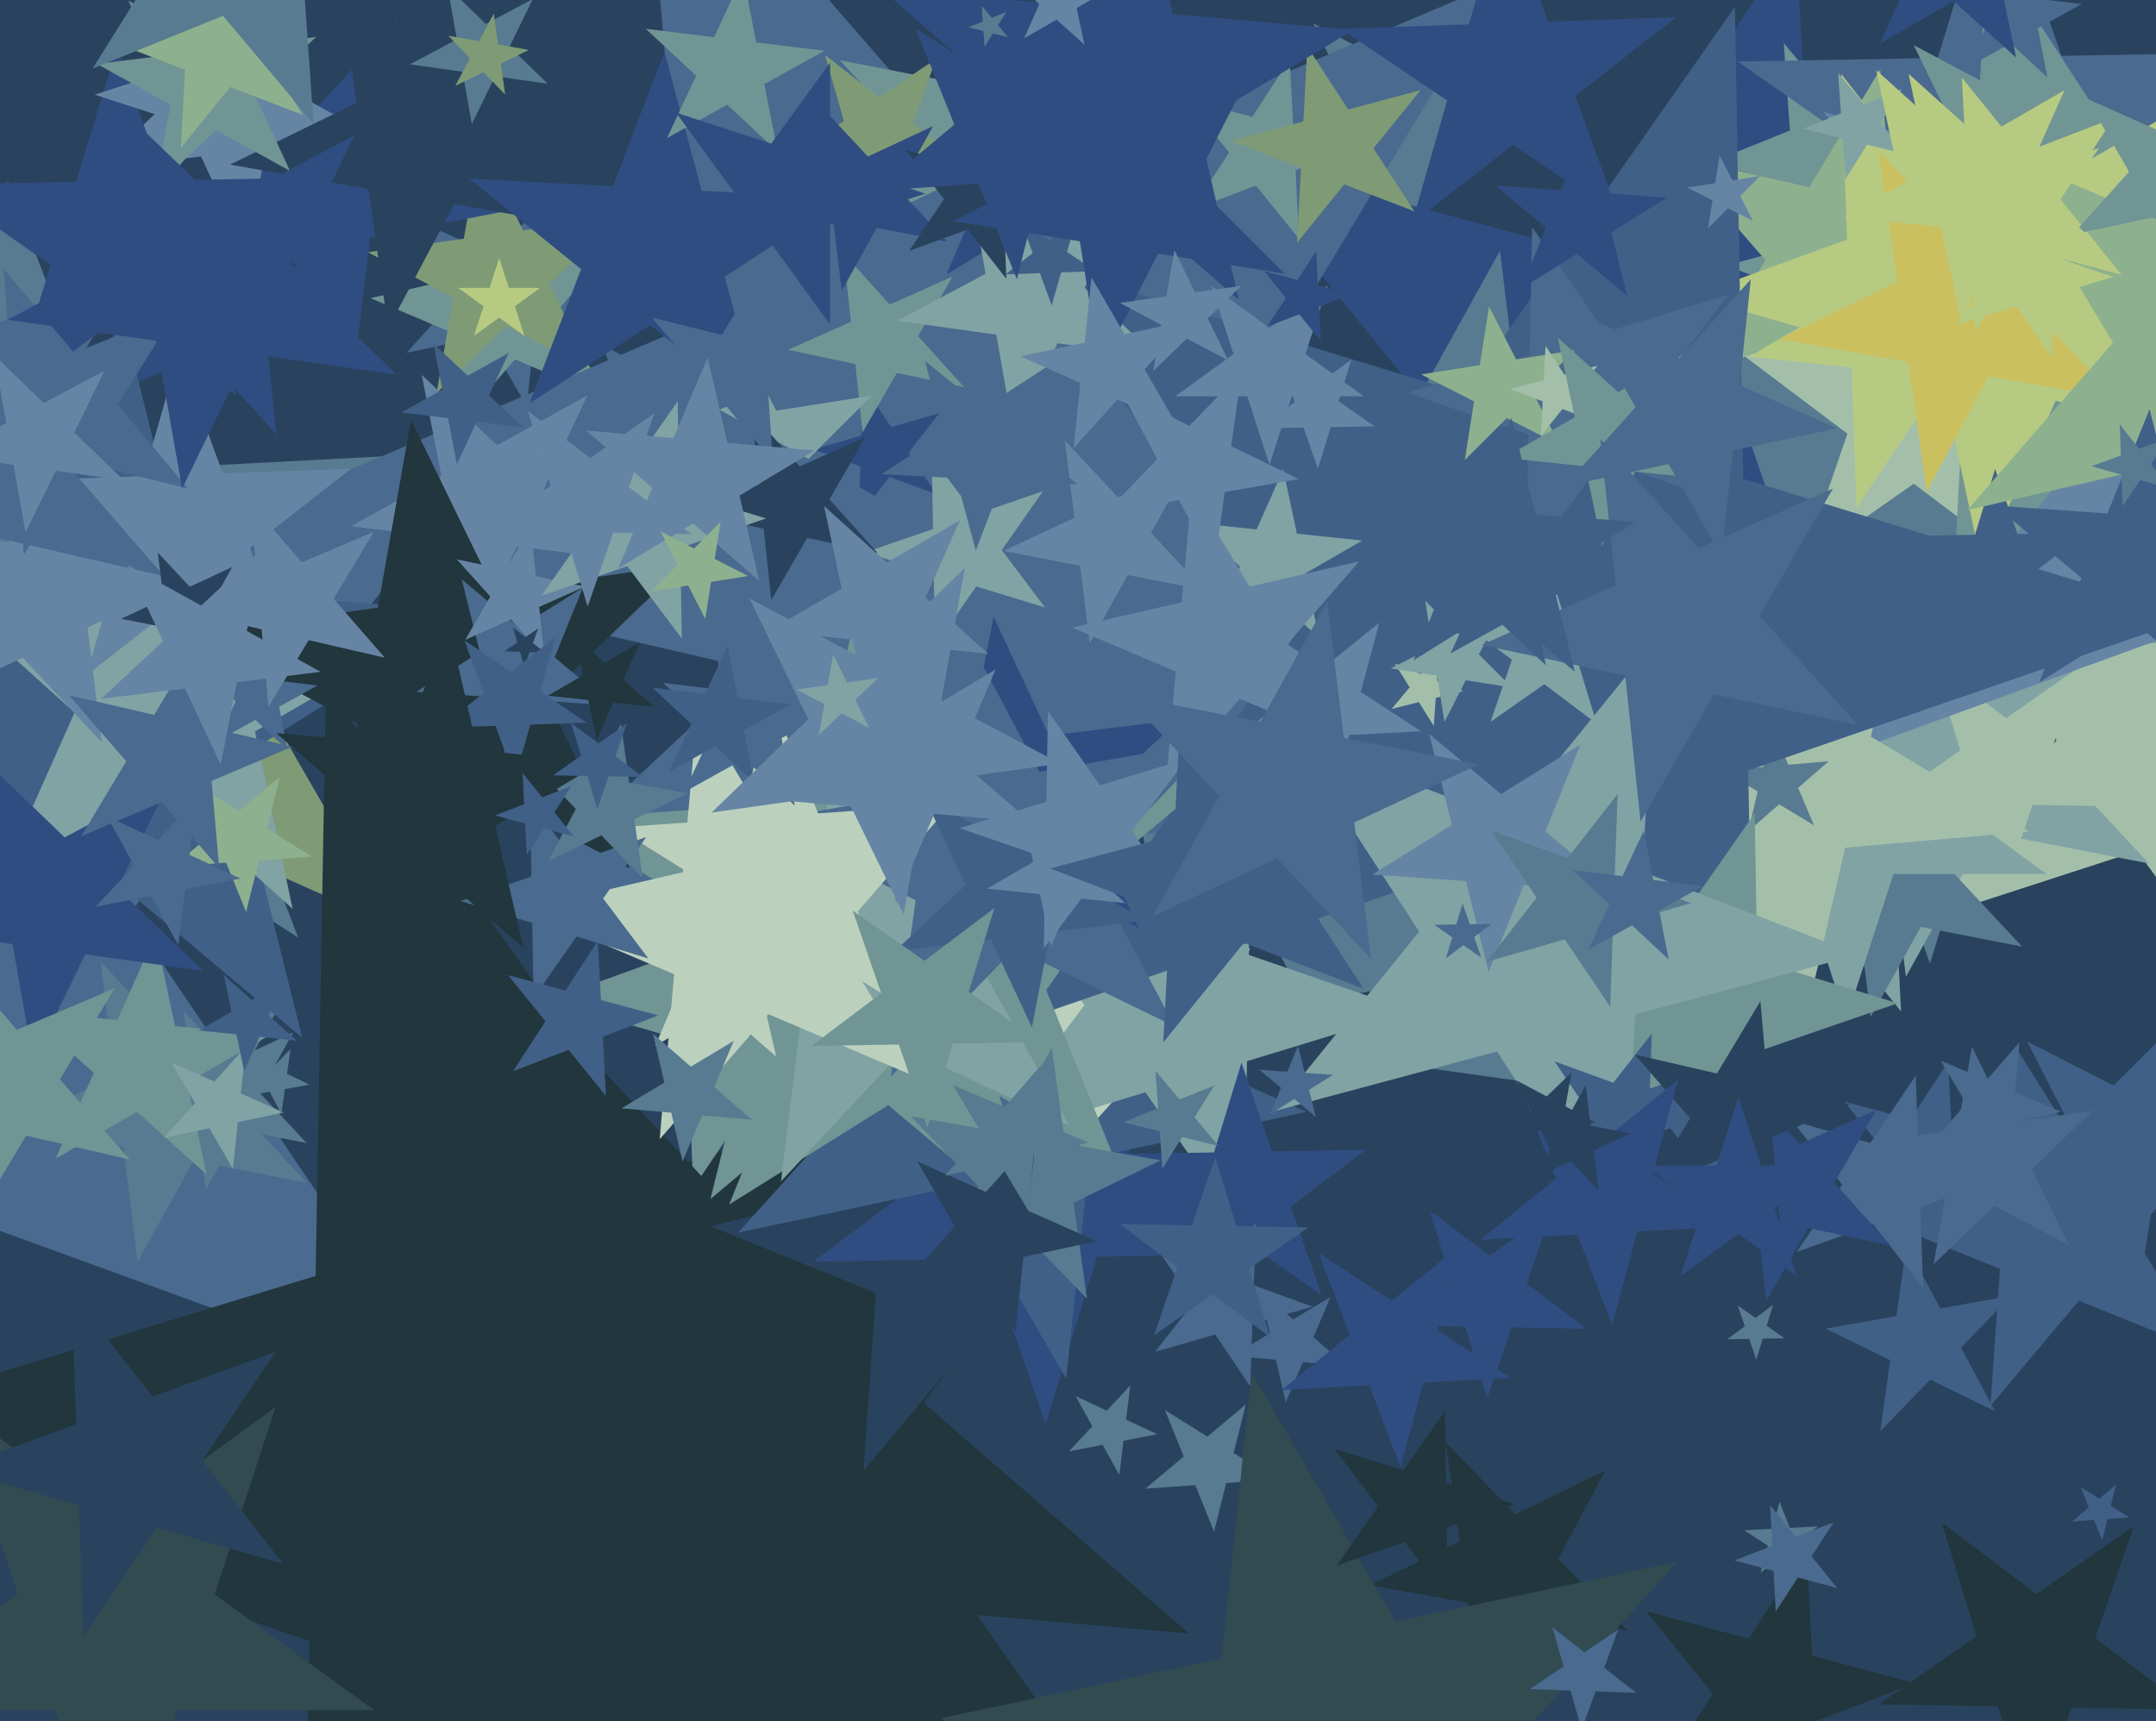 <svg xmlns="http://www.w3.org/2000/svg" width="501px" height="400px">
  <rect width="501" height="400" fill="rgb(41,67,94)"/>
  <polygon points="142.858,71.718 124.38,75.645 122.406,94.432 112.961,78.073 94.483,82.0 107.123,67.962 97.678,51.603 114.935,59.286 127.575,45.248 125.601,64.034" fill="rgb(74,106,143)"/>
  <polygon points="355.544,32.209 333.96,35.243 330.175,56.708 320.62,37.118 299.036,40.151 314.715,25.01 305.16,5.42 324.405,15.653 340.084,0.512 336.299,21.977" fill="rgb(88,123,145)"/>
  <polygon points="494.792,352.693 489.719,353.048 488.488,357.983 486.583,353.267 481.51,353.622 485.406,350.353 483.5,345.638 487.813,348.333 491.709,345.064 490.479,349.998" fill="rgb(65,96,136)"/>
  <polygon points="64.236,100.974 47.22,82.077 23.99,92.42 36.704,70.397 19.689,51.5 44.562,56.787 57.277,34.765 59.935,60.055 84.808,65.342 61.578,75.684" fill="rgb(48,77,130)"/>
  <polygon points="140.396,92.338 119.664,83.537 104.887,100.536 106.85,78.099 86.118,69.298 108.064,64.232 110.027,41.795 121.627,61.1 143.572,56.034 128.796,73.032" fill="rgb(113,149,148)"/>
  <polygon points="91.342,215.237 27.624,186.867 -19.047,238.7 -11.756,169.334 -75.474,140.965 -7.25,126.464 0.04,57.098 34.915,117.501 103.138,103 56.468,154.833" fill="rgb(126,155,118)"/>
  <polygon points="69.303,217.937 8.979,178.763 -46.919,224.028 -28.303,154.552 -88.627,115.377 -16.798,111.613 1.819,42.136 27.595,109.286 99.424,105.522 43.526,150.787" fill="rgb(88,123,145)"/>
  <polygon points="429.363,214.963 374.038,146.643 291.965,178.148 339.845,104.419 284.521,36.099 369.437,58.852 417.317,-14.877 421.918,72.914 506.834,95.667 424.762,127.172" fill="rgb(48,77,130)"/>
  <polygon points="448.745,50.838 429.006,45.916 418.226,63.168 416.807,42.875 397.068,37.953 415.93,30.332 414.511,10.039 427.587,25.623 446.449,18.002 435.669,35.254" fill="rgb(113,149,148)"/>
  <polygon points="105.57,324.513 -21.417,278.293 -104.616,384.783 -99.9,249.728 -226.887,203.509 -96.985,166.26 -92.269,31.205 -16.701,143.239 113.201,105.99 30.002,212.479" fill="rgb(74,106,143)"/>
  <polygon points="527.33,164.559 466.309,165.624 448.466,223.987 428.597,166.283 367.576,167.348 416.317,130.619 396.448,72.915 446.44,107.92 495.18,71.191 477.337,129.554" fill="rgb(88,123,145)"/>
  <polygon points="281.942,453.743 152.107,409.037 69.468,518.703 71.864,381.407 -57.971,336.701 73.345,296.554 75.742,159.258 154.503,271.742 285.82,231.594 203.181,341.26" fill="rgb(33,54,61)"/>
  <polygon points="137.534,86.3 117.648,75.726 101.446,91.371 105.357,69.191 85.471,58.617 107.775,55.482 111.686,33.302 121.559,53.545 143.863,50.41 127.661,66.056" fill="rgb(126,155,118)"/>
  <polygon points="71.242,265.666 55.551,262.616 47.802,276.596 45.854,260.731 30.164,257.681 44.65,250.926 42.702,235.061 53.603,246.751 68.09,239.996 60.341,253.976" fill="rgb(88,123,145)"/>
  <polygon points="508.93,397.372 481.325,396.89 472.337,422.994 464.265,396.592 436.66,396.11 459.276,380.274 451.204,353.872 473.253,370.488 495.869,354.652 486.88,380.756" fill="rgb(33,54,61)"/>
  <polygon points="212.965,257.282 180.14,247.87 161.045,276.179 159.853,242.053 127.029,232.64 159.117,220.961 157.925,186.834 178.948,213.743 211.037,202.064 191.941,230.373" fill="rgb(113,149,148)"/>
  <polygon points="71.361,274.938 44.973,269.809 31.94,293.32 28.664,266.639 2.276,261.509 26.639,250.148 23.363,223.467 41.697,243.127 66.06,231.766 53.027,255.278" fill="rgb(88,123,145)"/>
  <polygon points="116.679,49.24 86.012,55.202 82.205,86.21 67.059,58.886 36.391,64.847 57.698,41.998 42.552,14.674 70.866,27.877 92.173,5.029 88.365,36.037" fill="rgb(48,77,130)"/>
  <polygon points="366.147,199.617 242.969,171.179 177.859,279.54 166.84,153.603 43.662,125.165 160.031,75.769 149.013,-50.168 231.951,45.241 348.319,-4.154 283.209,104.207" fill="rgb(74,106,143)"/>
  <polygon points="276.302,379.669 188.001,371.944 153.367,453.536 133.428,367.169 45.127,359.444 121.105,313.792 101.165,227.426 168.061,285.577 244.039,239.925 209.406,321.517" fill="rgb(33,54,61)"/>
  <polygon points="243.838,360.027 174.658,346.579 140.492,408.218 131.903,338.269 62.723,324.821 126.595,295.037 118.006,225.088 166.07,276.63 229.941,246.846 195.775,308.485" fill="rgb(33,54,61)"/>
  <polygon points="86.917,397.468 41.144,397.468 27,441.0 12.856,397.468 -32.917,397.468 4.114,370.564 -10.03,327.032 27,353.936 64.03,327.032 49.886,370.564" fill="rgb(49,75,81)"/>
  <polygon points="371.499,253.823 311.063,245.33 284.309,300.183 273.712,240.08 213.276,231.586 267.162,202.935 256.564,142.832 300.465,185.227 354.351,156.575 327.598,211.428" fill="rgb(88,123,145)"/>
  <polygon points="576.0,172.0 526.94,187.94 526.94,239.525 496.62,197.792 447.56,213.733 477.88,172.0 447.56,130.267 496.62,146.208 526.94,104.475 526.94,156.06" fill="rgb(164,191,169)"/>
  <polygon points="217.608,114.851 206.685,110.875 199.528,120.035 199.933,108.417 189.01,104.442 200.184,101.237 200.59,89.62 207.09,99.257 218.265,96.053 211.108,105.213" fill="rgb(48,77,130)"/>
  <polygon points="414.694,311.047 409.609,311.135 408.122,315.999 406.466,311.19 401.381,311.279 405.443,308.218 403.787,303.41 407.953,306.327 412.015,303.266 410.528,308.13" fill="rgb(88,123,145)"/>
  <polygon points="70.223,241.172 19.575,198.674 -36.494,233.71 -11.726,172.409 -62.374,129.911 3.581,134.523 28.348,73.222 44.343,137.373 110.297,141.985 54.228,177.021" fill="rgb(65,96,136)"/>
  <polygon points="237.946,59.908 221.595,42.373 199.865,52.506 211.489,31.536 195.138,14.001 218.673,18.576 230.297,-2.394 233.219,21.403 256.754,25.978 235.024,36.111" fill="rgb(113,149,148)"/>
  <polygon points="68.0,211.229 36.684,183.033 0.19,204.102 17.33,165.606 -13.986,137.409 27.923,141.814 45.063,103.318 53.824,144.536 95.733,148.941 59.239,170.011" fill="rgb(129,163,164)"/>
  <polygon points="454.884,288.539 444.825,276.117 429.903,281.845 438.608,268.44 428.549,256.018 443.989,260.155 452.694,246.75 453.531,262.712 468.97,266.849 454.048,272.577" fill="rgb(65,96,136)"/>
  <polygon points="463.545,327.977 448.526,320.652 436.917,332.672 439.243,316.124 424.224,308.799 440.68,305.897 443.006,289.349 450.851,304.104 467.308,301.202 455.7,313.223" fill="rgb(65,96,136)"/>
  <polygon points="23.637,172.533 5.303,152.873 -19.06,164.234 -6.027,140.722 -24.361,121.062 2.027,126.191 15.06,102.68 18.336,129.361 44.724,134.491 20.361,145.852" fill="rgb(102,133,164)"/>
  <polygon points="337.881,294.92 298.373,276.497 268.643,308.378 273.955,265.111 234.447,246.688 277.239,238.37 282.551,195.102 303.686,233.229 346.477,224.911 316.747,256.793" fill="rgb(41,67,94)"/>
  <polygon points="265.665,325.639 227.267,310.125 200.647,341.849 203.536,300.537 165.139,285.024 205.322,275.005 208.21,233.693 230.156,268.813 270.339,258.795 243.719,290.519" fill="rgb(41,67,94)"/>
  <polygon points="295.553,291.373 254.873,292.083 242.977,330.991 229.731,292.522 189.051,293.232 221.545,268.746 208.298,230.276 241.627,253.613 274.12,229.127 262.225,268.036" fill="rgb(48,77,130)"/>
  <polygon points="86.375,31.488 61.857,34.498 57.144,58.747 46.704,36.359 22.186,39.369 40.252,22.522 29.812,0.134 51.417,12.11 69.484,-4.737 64.77,19.512" fill="rgb(102,133,164)"/>
  <polygon points="441.768,235.078 421.65,210.234 391.806,221.69 409.217,194.88 389.098,170.036 419.977,178.31 437.388,151.499 439.061,183.423 469.94,191.697 440.095,203.153" fill="rgb(129,163,164)"/>
  <polygon points="48.0,272.981 31.802,258.396 12.926,269.294 21.791,249.382 5.594,234.798 27.271,237.076 36.136,217.164 40.668,238.484 62.344,240.763 43.468,251.661" fill="rgb(113,149,148)"/>
  <polygon points="303.611,258.422 253.154,269.147 247.762,320.448 221.969,275.775 171.512,286.5 206.029,248.165 180.237,203.492 227.362,224.473 261.878,186.138 256.486,237.44" fill="rgb(65,96,136)"/>
  <polygon points="301.884,55.539 291.825,43.117 276.903,48.845 285.608,35.44 275.549,23.018 290.989,27.155 299.694,13.75 300.531,29.712 315.97,33.849 301.048,39.577" fill="rgb(113,149,148)"/>
  <polygon points="137.733,53.126 105.535,47.449 90.186,76.316 85.636,43.94 53.438,38.263 82.823,23.931 78.273,-8.446 100.985,15.073 130.37,0.74 115.021,29.608" fill="rgb(41,67,94)"/>
  <polygon points="224.053,90.0 208.418,86.677 200.426,100.519 198.755,84.623 183.121,81.3 197.723,74.798 196.052,58.902 206.747,70.78 221.349,64.279 213.357,78.122" fill="rgb(113,149,148)"/>
  <polygon points="499.355,200.695 461.556,193.347 442.887,227.026 438.194,188.807 400.395,181.459 435.294,165.185 430.601,126.966 456.863,155.128 491.762,138.854 473.093,172.533" fill="rgb(129,163,164)"/>
  <polygon points="286.524,259.081 264.621,249.329 248.578,267.147 251.084,243.302 229.181,233.551 252.633,228.566 255.139,204.721 267.127,225.485 290.579,220.5 274.536,238.318" fill="rgb(187,209,190)"/>
  <polygon points="196.92,127.92 176.852,117.695 160.926,133.621 164.45,111.376 144.382,101.151 166.627,97.627 170.151,75.382 180.376,95.45 202.621,91.926 186.695,107.852" fill="rgb(129,163,164)"/>
  <polygon points="127.279,19.452 115.048,17.733 109.634,28.835 107.489,16.671 95.258,14.952 106.164,9.153 104.019,-3.01 112.904,5.57 123.809,-0.229 118.395,10.872" fill="rgb(88,123,145)"/>
  <polygon points="327.992,234.96 289.778,246.643 289.08,286.597 266.16,253.864 227.947,265.547 251.995,233.633 229.075,200.9 266.858,213.91 290.906,181.996 290.209,221.95" fill="rgb(129,163,164)"/>
  <polygon points="330.887,185.943 247.958,196.126 232.015,278.143 196.704,202.419 113.775,212.601 174.881,155.619 139.57,79.894 212.647,120.401 273.753,63.419 257.811,145.436" fill="rgb(74,106,143)"/>
  <polygon points="423.185,424.742 407.639,405.544 384.577,414.397 398.031,393.68 382.485,374.482 406.346,380.876 419.8,360.159 421.093,384.827 444.953,391.221 421.892,400.073" fill="rgb(33,54,61)"/>
  <polygon points="242.84,141.192 226.86,136.307 217.275,149.995 216.984,133.287 201.004,128.401 216.804,122.961 216.512,106.253 226.569,119.599 242.369,114.158 232.784,127.847" fill="rgb(129,163,164)"/>
  <polygon points="177.053,96.579 151.08,75.546 123.051,93.749 135.028,62.548 109.055,41.515 142.43,43.264 154.407,12.063 163.057,44.345 196.433,46.094 168.403,64.297" fill="rgb(48,77,130)"/>
  <polygon points="328.652,49.104 312.373,42.855 301.399,56.406 302.312,38.993 286.033,32.744 302.876,28.231 303.788,10.818 313.285,25.442 330.128,20.929 319.155,34.48" fill="rgb(126,155,118)"/>
  <polygon points="503.516,84.113 465.427,57.442 428.291,85.426 441.886,40.959 403.796,14.288 450.288,13.477 463.883,-30.99 479.022,12.975 525.513,12.164 488.378,40.147" fill="rgb(74,106,143)"/>
  <polygon points="68.242,155.308 43.547,138.651 20.073,156.991 28.284,128.356 3.588,111.699 33.358,110.659 41.569,82.025 51.757,110.017 81.527,108.977 58.054,127.317" fill="rgb(102,133,164)"/>
  <polygon points="224.673,38.524 208.699,37.967 203.232,52.987 198.826,37.622 182.852,37.064 196.104,28.126 191.698,12.761 204.293,22.602 217.545,13.664 212.078,28.684" fill="rgb(126,155,118)"/>
  <polygon points="307.054,300.959 289.2,288.457 271.793,301.575 278.165,280.731 260.311,268.229 282.104,267.848 288.476,247.005 295.573,267.613 317.366,267.233 299.958,280.35" fill="rgb(48,77,130)"/>
  <polygon points="239.795,284.883 206.401,256.862 169.433,279.963 185.763,239.544 152.369,211.524 195.855,214.564 212.185,174.146 222.731,216.444 266.218,219.485 229.249,242.585" fill="rgb(113,149,148)"/>
  <polygon points="469.862,219.999 446.327,215.424 434.703,236.394 431.781,212.597 408.246,208.022 429.976,197.889 427.054,174.092 443.405,191.627 465.135,181.494 453.511,202.464" fill="rgb(88,123,145)"/>
  <polygon points="121.878,78.09 116.0,73.82 110.122,78.09 112.367,71.18 106.489,66.91 113.755,66.91 116.0,60.0 118.245,66.91 125.511,66.91 119.633,71.18" fill="rgb(183,202,130)"/>
  <polygon points="287.872,69.716 256.069,42.07 219.949,63.773 236.414,24.984 204.611,-2.662 246.59,1.01 263.055,-37.779 272.534,3.28 314.513,6.953 278.393,28.656" fill="rgb(48,77,130)"/>
  <polygon points="220.116,56.151 203.713,52.962 195.611,67.577 193.575,50.992 177.171,47.803 192.316,40.741 190.28,24.155 201.676,36.376 216.821,29.314 208.72,43.929" fill="rgb(48,77,130)"/>
  <polygon points="663.025,126.574 569.494,139.719 553.093,232.735 511.688,147.843 418.157,160.988 486.099,95.377 444.694,10.486 528.089,54.828 596.031,-10.783 579.63,82.232" fill="rgb(113,149,148)"/>
  <polygon points="493.42,187.441 472.354,187.074 465.494,206.996 459.334,186.846 438.267,186.479 455.526,174.394 449.366,154.245 466.193,166.925 483.453,154.84 476.593,174.761" fill="rgb(164,191,169)"/>
  <polygon points="65.918,258.568 55.258,260.834 54.119,271.672 48.67,262.234 38.01,264.5 45.302,256.401 39.853,246.963 49.809,251.396 57.101,243.297 55.962,254.135" fill="rgb(129,163,164)"/>
  <polygon points="512.706,314.283 483.066,302.307 462.517,326.796 464.747,294.906 435.107,282.931 466.125,275.197 468.355,243.307 485.296,270.417 516.314,262.684 495.766,287.172" fill="rgb(65,96,136)"/>
  <polygon points="475.602,203.142 440.001,203.142 429.0,237.0 417.999,203.142 382.398,203.142 411.2,182.216 400.199,148.358 429.0,169.284 457.801,148.358 446.8,182.216" fill="rgb(129,163,164)"/>
  <polygon points="469.664,131.224 444.713,112.422 419.122,130.341 429.293,100.802 404.343,82.001 435.579,82.546 445.75,53.007 454.885,82.883 486.121,83.428 460.53,101.347" fill="rgb(164,191,169)"/>
  <polygon points="572.437,216.341 515.629,143.631 428.923,175.189 480.52,98.693 423.712,25.983 512.409,51.416 564.006,-25.08 567.226,67.134 655.923,92.568 569.216,124.126" fill="rgb(102,133,164)"/>
  <polygon points="546.726,117.604 491.107,96.254 453.614,142.554 456.732,83.059 401.112,61.708 458.659,46.289 461.777,-13.206 494.225,36.759 551.771,21.34 514.278,67.639" fill="rgb(113,149,148)"/>
  <polygon points="444.192,99.502 423.219,75.376 393.793,87.867 410.257,60.465 389.285,36.338 420.433,43.53 436.898,16.128 439.684,47.974 470.833,55.165 441.406,67.656" fill="rgb(141,177,142)"/>
  <polygon points="368.692,308.814 351.258,308.509 345.581,324.996 340.483,308.321 323.049,308.017 337.332,298.015 332.234,281.34 346.16,291.834 360.444,281.833 354.767,298.32" fill="rgb(48,77,130)"/>
  <polygon points="471.488,193.272 428.785,197.008 419.142,238.775 402.393,199.317 359.69,203.053 392.042,174.931 375.293,135.472 412.036,157.55 444.387,129.427 434.744,171.194" fill="rgb(164,191,169)"/>
  <polygon points="489.939,96.637 452.924,86.023 431.391,117.947 430.047,79.464 393.032,68.85 429.217,55.68 427.873,17.196 451.58,47.54 487.765,34.37 466.232,66.293" fill="rgb(183,202,130)"/>
  <polygon points="421.529,191.811 413.433,186.947 406.305,193.143 408.429,183.94 400.333,179.076 409.742,178.252 411.867,169.049 415.557,177.744 424.967,176.92 417.838,183.117" fill="rgb(88,123,145)"/>
  <polygon points="38.144,133.932 -5.747,123.799 -28.947,162.411 -32.873,117.537 -76.764,107.404 -35.299,89.803 -39.225,44.929 -9.673,78.925 31.792,61.324 8.592,99.936" fill="rgb(74,106,143)"/>
  <polygon points="365.006,192.348 329.825,154.621 283.074,176.422 308.083,131.305 272.902,93.579 323.539,103.421 348.547,58.304 354.834,109.504 405.471,119.347 358.719,141.148" fill="rgb(88,123,145)"/>
  <polygon points="117.384,21.988 112.337,16.762 105.807,19.947 109.218,13.532 104.171,8.305 111.326,9.567 114.736,3.152 115.748,10.347 122.903,11.608 116.373,14.793" fill="rgb(126,155,118)"/>
  <polygon points="408.161,288.773 342.137,201.157 238.406,236.874 301.332,147.007 235.308,59.39 340.222,91.465 403.148,1.598 405.063,111.289 509.977,143.365 406.246,179.082" fill="rgb(65,96,136)"/>
  <polygon points="143.908,129.946 120.111,127.024 109.978,148.754 105.403,125.219 81.606,122.297 102.576,110.673 98.001,87.138 115.536,103.489 136.506,91.865 126.373,113.595" fill="rgb(102,133,164)"/>
  <polygon points="446.893,299.432 435.263,284.546 417.512,291.007 428.075,275.347 416.445,260.461 434.603,265.668 445.167,250.007 445.826,268.886 463.984,274.093 446.233,280.553" fill="rgb(74,106,143)"/>
  <polygon points="260.066,272.05 210.158,240.864 165.077,278.692 179.314,221.59 129.406,190.404 188.113,186.299 202.35,129.197 224.395,183.762 283.102,179.657 238.02,217.485" fill="rgb(113,149,148)"/>
  <polygon points="146.374,201.88 107.243,181.073 75.362,211.86 83.058,168.214 43.927,147.407 87.815,141.239 95.51,97.594 114.939,137.427 158.826,131.259 126.946,162.046" fill="rgb(33,54,61)"/>
  <polygon points="339.978,160.628 333.633,162.21 333.177,168.733 329.712,163.187 323.368,164.769 327.571,159.76 324.106,154.215 330.168,156.664 334.371,151.655 333.915,158.178" fill="rgb(164,191,169)"/>
  <polygon points="409.302,278.439 388.751,251.168 356.464,262.285 376.05,234.313 355.5,207.042 388.155,217.026 407.741,189.054 408.337,223.196 440.993,233.18 408.706,244.297" fill="rgb(113,149,148)"/>
  <polygon points="248.419,261.556 210.227,243.747 181.488,274.566 186.624,232.74 148.432,214.932 189.798,206.891 194.933,165.066 215.363,201.922 256.728,193.881 227.989,224.7" fill="rgb(129,163,164)"/>
  <polygon points="279.865,137.12 262.036,133.654 253.23,149.541 251.016,131.513 233.186,128.047 249.648,120.37 247.435,102.342 259.822,115.626 276.284,107.95 267.478,123.836" fill="rgb(102,133,164)"/>
  <polygon points="400.744,116.674 372.579,106.976 354.652,130.766 355.172,100.983 327.006,91.284 355.493,82.575 356.013,52.792 373.099,77.193 401.585,68.483 383.658,92.273" fill="rgb(74,106,143)"/>
  <polygon points="283.177,266.359 274.717,264.25 270.097,271.644 269.489,262.946 261.029,260.837 269.113,257.571 268.505,248.874 274.109,255.553 282.193,252.287 277.572,259.68" fill="rgb(88,123,145)"/>
  <polygon points="264.644,215.717 237.955,200.923 215.638,221.734 221.46,191.78 194.772,176.986 225.059,173.267 230.881,143.313 243.778,170.969 274.065,167.25 251.748,188.061" fill="rgb(48,77,130)"/>
  <polygon points="55.082,91.939 28.3,73.186 2.189,92.862 11.748,61.596 -15.034,42.843 17.656,42.273 27.215,11.007 37.859,41.92 70.548,41.349 44.437,61.025" fill="rgb(48,77,130)"/>
  <polygon points="63.607,35.519 47.715,30.355 37.893,43.874 37.893,27.164 22.0,22 37.893,16.836 37.893,0.126 47.715,13.645 63.607,8.481 53.785,22" fill="rgb(102,133,164)"/>
  <polygon points="362.435,103.435 350.135,97.168 340.374,106.929 342.534,93.295 330.234,87.028 343.868,84.868 346.028,71.234 352.295,83.534 365.929,81.374 356.168,91.135" fill="rgb(141,177,142)"/>
  <polygon points="43.682,113.547 19.008,107.395 5.533,128.96 3.759,103.593 -20.915,97.441 2.663,87.916 0.889,62.549 17.234,82.028 40.812,72.502 27.336,94.067" fill="rgb(74,106,143)"/>
  <polygon points="296.525,343.871 284.928,344.682 282.116,355.961 277.761,345.183 266.165,345.994 275.07,338.522 270.715,327.743 280.574,333.903 289.479,326.431 286.666,337.711" fill="rgb(88,123,145)"/>
  <polygon points="142.252,163.991 124.858,162.774 118.326,178.942 114.107,162.022 96.713,160.806 111.5,151.566 107.282,134.647 120.639,145.855 135.427,136.615 128.895,152.782" fill="rgb(74,106,143)"/>
  <polygon points="273.002,238.596 235.781,220.441 207.013,250.231 212.776,209.221 175.555,191.067 216.338,183.876 222.102,142.866 241.544,179.431 282.328,172.24 253.56,202.03" fill="rgb(74,106,143)"/>
  <polygon points="65.82,363.486 36.487,355.075 19.423,380.373 18.358,349.877 -10.974,341.466 17.7,331.029 16.635,300.533 35.422,324.579 64.096,314.142 47.033,339.44" fill="rgb(41,67,94)"/>
  <polygon points="214,250.771 178.554,235.725 153.291,264.787 156.647,226.427 121.202,211.381 158.722,202.719 162.078,164.358 181.91,197.365 219.43,188.703 194.167,217.764" fill="rgb(187,209,190)"/>
  <polygon points="316.874,92.107 300.164,92.107 295.0,108.0 289.836,92.107 273.126,92.107 286.645,82.285 281.481,66.393 295.0,76.215 308.519,66.393 303.355,82.285" fill="rgb(102,133,164)"/>
  <polygon points="419.664,364.994 414.18,361.433 409.098,365.548 410.791,359.232 405.307,355.671 411.837,355.328 413.529,349.012 415.872,355.117 422.402,354.775 417.321,358.89" fill="rgb(88,123,145)"/>
  <polygon points="67.414,39.747 50.257,30.236 35.91,43.615 39.653,24.358 22.496,14.848 41.966,12.457 45.71,-6.799 54,10.98 73.47,8.589 59.124,21.968" fill="rgb(113,149,148)"/>
  <polygon points="268.761,83.028 245.738,79.792 235.546,100.689 231.509,77.792 208.486,74.557 229.014,63.642 224.977,40.746 241.701,56.896 262.229,45.981 252.037,66.878" fill="rgb(129,163,164)"/>
  <polygon points="203.919,128.5 187.573,125.026 179.218,139.497 177.471,122.878 161.126,119.404 176.392,112.607 174.645,95.988 185.827,108.407 201.092,101.61 192.737,116.082" fill="rgb(41,67,94)"/>
  <polygon points="439.383,289.5 420.195,285.421 410.386,302.41 408.336,282.901 389.148,278.822 407.069,270.843 405.018,251.334 418.144,265.912 436.065,257.933 426.257,274.922" fill="rgb(48,77,130)"/>
  <polygon points="47.154,225.658 19.814,221.816 7.711,246.63 2.917,219.441 -24.423,215.599 -0.046,202.637 -4.84,175.448 15.02,194.627 39.397,181.665 27.294,206.48" fill="rgb(48,77,130)"/>
  <polygon points="252.59,301.863 236.944,285.661 216.7,295.534 227.274,275.648 211.629,259.446 233.809,263.357 244.383,243.471 247.518,265.775 269.698,269.686 249.455,279.559" fill="rgb(88,123,145)"/>
  <polygon points="266.43,213.915 244.076,216.66 239.778,238.769 230.259,218.356 207.904,221.101 224.377,205.741 214.858,185.328 234.557,196.247 251.029,180.887 246.732,202.996" fill="rgb(65,96,136)"/>
  <polygon points="92.142,87.042 57.607,82.188 42.32,113.533 36.264,79.189 1.729,74.335 32.521,57.963 26.465,23.619 51.552,47.844 82.344,31.472 67.056,62.816" fill="rgb(48,77,130)"/>
  <polygon points="56.119,149.272 45.421,147.193 40.138,156.724 38.81,145.908 28.112,143.828 37.989,139.222 36.661,128.405 44.093,136.376 53.97,131.77 48.687,141.302" fill="rgb(41,67,94)"/>
  <polygon points="443.025,35.889 433.86,33.604 428.855,41.614 428.196,32.192 419.032,29.907 427.789,26.369 427.13,16.947 433.201,24.182 441.959,20.644 436.953,28.654" fill="rgb(129,163,164)"/>
  <polygon points="306.5,148.187 295.162,137.977 281.948,145.606 288.154,131.668 276.816,121.459 291.989,123.053 298.195,109.115 301.367,124.039 316.541,125.634 303.328,133.263" fill="rgb(129,163,164)"/>
  <polygon points="254.869,288.509 237.813,292.134 235.99,309.476 227.271,294.375 210.215,298.0 221.883,285.042 213.165,269.941 229.094,277.033 240.762,264.075 238.939,281.416" fill="rgb(41,67,94)"/>
  <polygon points="312.887,317.47 302.754,316.584 298.78,325.947 296.492,316.036 286.359,315.149 295.078,309.911 292.789,300 300.466,306.673 309.185,301.434 305.21,310.797" fill="rgb(74,106,143)"/>
  <polygon points="351.046,320.247 330.731,321.312 325.465,340.962 318.175,321.97 297.86,323.034 313.669,310.232 306.379,291.24 323.44,302.32 339.25,289.517 333.985,309.167" fill="rgb(48,77,130)"/>
  <polygon points="407.364,51.364 401.538,48.395 396.914,53.019 397.937,46.561 392.111,43.592 398.569,42.569 399.592,36.111 402.561,41.937 409.019,40.914 404.395,45.538" fill="rgb(102,133,164)"/>
  <polygon points="370.549,97.923 363.087,95.058 358.058,101.269 358.476,93.288 351.015,90.424 358.735,88.356 359.153,80.375 363.506,87.077 371.225,85.009 366.196,91.22" fill="rgb(164,191,169)"/>
  <polygon points="431.899,221.873 379.966,235.788 377.153,289.479 347.871,244.388 295.938,258.303 329.773,216.521 300.491,171.43 350.684,190.698 384.519,148.915 381.705,202.606" fill="rgb(129,163,164)"/>
  <polygon points="233.84,64.794 224.894,53.343 211.24,58.313 219.365,46.267 210.419,34.816 224.387,38.821 232.513,26.775 233.02,41.297 246.988,45.302 233.333,50.272" fill="rgb(41,67,94)"/>
  <polygon points="475.757,17.994 467.255,10.066 457.088,15.702 462.001,5.166 453.499,-2.762 465.037,-1.345 469.95,-11.881 472.168,-0.47 483.706,0.947 473.539,6.583" fill="rgb(74,106,143)"/>
  <polygon points="252.932,265.569 240.189,268.511 239.049,281.539 232.314,270.329 219.571,273.271 228.151,263.401 221.415,252.191 233.453,257.301 242.033,247.431 240.893,260.459" fill="rgb(88,123,145)"/>
  <polygon points="179.616,107.325 168.875,94.524 153.381,100.784 162.236,86.613 151.495,73.812 167.709,77.854 176.564,63.683 177.73,80.353 193.944,84.396 178.45,90.655" fill="rgb(74,106,143)"/>
  <polygon points="523.64,95.218 478.841,90.509 460.519,131.66 451.154,87.599 406.355,82.891 445.366,60.368 436.0,16.306 469.475,46.448 508.486,23.925 490.164,65.076" fill="rgb(183,202,130)"/>
  <polygon points="207.712,232.642 183.066,217.241 160.803,235.922 167.834,207.723 143.188,192.323 172.179,190.296 179.21,162.097 190.096,189.043 219.087,187.016 196.825,205.696" fill="rgb(187,209,190)"/>
  <polygon points="180.361,245.572 167.201,234.132 152.255,243.113 159.068,227.062 145.908,215.622 163.279,217.142 170.092,201.091 174.014,218.081 191.385,219.601 176.438,228.582" fill="rgb(187,209,190)"/>
  <polygon points="184.666,187.242 172.976,176.341 158.996,184.09 165.751,169.603 154.061,158.702 169.926,160.65 176.681,146.164 179.731,161.854 195.596,163.802 181.616,171.551" fill="rgb(74,106,143)"/>
  <polygon points="254.574,63.032 246.587,63.311 244.384,70.993 241.65,63.483 233.663,63.762 239.961,58.842 237.228,51.332 243.853,55.801 250.151,50.881 247.948,58.563" fill="rgb(65,96,136)"/>
  <polygon points="126.508,152.617 118.729,143.978 108.11,148.706 113.922,138.639 106.144,130.0 117.514,132.417 123.327,122.35 124.542,133.911 135.912,136.328 125.293,141.056" fill="rgb(102,133,164)"/>
  <polygon points="375.816,207.238 354.072,205.718 345.907,225.927 340.634,204.778 318.891,203.258 337.375,191.707 332.102,170.559 348.799,184.569 367.284,173.019 359.119,193.228" fill="rgb(102,133,164)"/>
  <polygon points="126.698,151.71 123.068,151.583 121.826,154.997 120.824,151.505 117.194,151.378 120.205,149.347 119.204,145.855 122.067,148.091 125.078,146.06 123.836,149.474" fill="rgb(41,67,94)"/>
  <polygon points="239.536,191.113 217.099,189.15 208.298,209.882 203.232,187.936 180.795,185.973 200.1,174.373 195.034,152.428 212.032,167.204 231.338,155.604 222.537,176.336" fill="rgb(102,133,164)"/>
  <polygon points="378.254,379.023 355.358,374.986 344.443,395.514 341.208,372.491 318.311,368.454 339.208,358.262 335.972,335.239 352.122,351.963 373.019,341.771 362.104,362.299" fill="rgb(33,54,61)"/>
  <polygon points="492.084,92.718 462.033,87.419 447.707,114.362 443.46,84.144 413.409,78.845 440.835,65.468 436.588,35.251 457.786,57.201 485.212,43.824 470.886,70.767" fill="rgb(202,192,96)"/>
  <polygon points="477.24,148.57 464.147,139.402 451.381,149.021 456.055,133.736 442.961,124.568 458.943,124.289 463.616,109.003 468.82,124.116 484.801,123.838 472.036,133.457" fill="rgb(65,96,136)"/>
  <polygon points="588.73,88.188 538.467,99.792 533.972,151.18 507.404,106.964 457.141,118.568 490.984,79.636 464.416,35.42 511.899,55.575 545.742,16.644 541.246,68.032" fill="rgb(141,177,142)"/>
  <polygon points="376.242,50.308 351.547,33.651 328.073,51.991 336.284,23.356 311.588,6.699 341.358,5.659 349.569,-22.975 359.757,5.017 389.527,3.977 366.054,22.317" fill="rgb(48,77,130)"/>
  <polygon points="70.429,26.733 53.472,20.224 42.041,34.34 42.991,16.201 26.034,9.692 43.579,4.991 44.53,-13.148 54.422,2.085 71.967,-2.616 60.536,11.5" fill="rgb(141,177,142)"/>
  <polygon points="158.441,148.42 145.761,131.593 125.84,138.453 137.925,121.193 125.245,104.366 145.394,110.526 157.479,93.267 157.846,114.334 177.996,120.494 158.074,127.354" fill="rgb(129,163,164)"/>
  <polygon points="72.495,199.113 60.174,199.974 57.186,211.959 52.559,200.507 40.238,201.368 49.699,193.429 45.073,181.977 55.547,188.522 65.009,180.583 62.021,192.568" fill="rgb(141,177,142)"/>
  <polygon points="301.766,111.34 284.594,114.368 282.168,131.635 273.981,116.239 256.809,119.267 268.922,106.724 260.736,91.328 276.408,98.972 288.521,86.429 286.094,103.696" fill="rgb(102,133,164)"/>
  <polygon points="490.997,64.349 477.101,68.597 476.847,83.126 468.513,71.223 454.617,75.472 463.362,63.867 455.027,51.964 468.766,56.694 477.511,45.09 477.258,59.618" fill="rgb(183,202,130)"/>
  <polygon points="160.638,124.139 142.477,123.822 136.564,140.996 131.253,123.626 113.092,123.309 127.971,112.891 122.661,95.521 137.167,106.452 152.045,96.034 146.132,113.208" fill="rgb(102,133,164)"/>
  <polygon points="396.988,259.698 383.02,263.703 382.513,278.225 374.387,266.179 360.419,270.184 369.365,258.733 361.24,246.687 374.894,251.657 383.84,240.206 383.333,254.728" fill="rgb(65,96,136)"/>
  <polygon points="351.365,159.81 340.601,158.105 335.653,167.815 333.949,157.051 323.185,155.347 332.895,150.399 331.19,139.635 338.896,147.341 348.607,142.393 343.659,152.104" fill="rgb(129,163,164)"/>
  <polygon points="492.999,63.884 471.243,58.054 458.977,76.944 457.798,54.452 436.042,48.622 457.069,40.551 455.891,18.059 470.065,35.563 491.092,27.491 478.825,46.38" fill="rgb(183,202,130)"/>
  <polygon points="30.144,269.511 6.074,263.954 -6.648,285.129 -8.801,260.52 -32.871,254.963 -10.132,245.311 -12.285,220.703 3.921,239.346 26.66,229.694 13.937,250.868" fill="rgb(113,149,148)"/>
  <polygon points="426.903,369.08 417.779,366.636 412.635,374.557 412.141,365.125 403.018,362.68 411.836,359.296 411.341,349.863 417.285,357.204 426.103,353.819 420.959,361.74" fill="rgb(74,106,143)"/>
  <polygon points="312.17,172.618 288.093,162.398 270.934,182.138 273.213,156.082 249.137,145.862 274.622,139.979 276.902,113.923 290.373,136.342 315.858,130.459 298.698,150.198" fill="rgb(102,133,164)"/>
  <polygon points="72.857,28.723 51.842,3.678 21.528,15.925 38.853,-11.801 17.838,-36.846 49.561,-28.937 66.886,-56.663 69.167,-24.049 100.89,-16.139 70.577,-3.891" fill="rgb(88,123,145)"/>
  <polygon points="371.045,168.202 358.86,159.02 346.362,167.771 351.329,153.345 339.144,144.163 354.399,144.429 359.367,130.003 363.827,144.594 379.082,144.86 366.584,153.611" fill="rgb(129,163,164)"/>
  <polygon points="298.531,63.614 269.11,58.954 255.586,85.495 250.926,56.074 221.505,51.414 248.046,37.89 243.386,8.469 264.45,29.532 290.991,16.009 277.468,42.55" fill="rgb(48,77,130)"/>
  <polygon points="531.852,43.822 512.664,47.901 510.614,67.41 500.805,50.421 481.617,54.5 494.743,39.922 484.935,22.933 502.856,30.912 515.982,16.334 513.931,35.843" fill="rgb(113,149,148)"/>
  <polygon points="229.666,151.982 210.157,149.931 202.178,167.852 198.099,148.664 178.59,146.614 195.579,136.805 191.5,117.617 206.078,130.743 223.067,120.935 215.088,138.856" fill="rgb(102,133,164)"/>
  <polygon points="413.55,283.854 400.68,269.049 382.623,276.714 392.726,259.899 379.856,245.094 398.97,249.507 409.074,232.692 410.783,252.234 429.897,256.647 411.84,264.312" fill="rgb(41,67,94)"/>
  <polygon points="398.752,111.575 379.966,109.601 372.282,126.858 368.355,108.38 349.568,106.406 365.927,96.961 362.0,78.483 376.038,91.123 392.397,81.678 384.714,98.935" fill="rgb(113,149,148)"/>
  <polygon points="150.66,222.766 133.985,217.668 123.983,231.951 123.679,214.517 107.004,209.419 123.491,203.742 123.186,186.308 133.68,200.233 150.167,194.556 140.166,208.84" fill="rgb(74,106,143)"/>
  <polygon points="136.303,167.961 123.233,168.418 119.628,180.989 115.155,168.7 102.086,169.156 112.391,161.105 107.918,148.816 118.76,156.129 129.065,148.077 125.461,160.648" fill="rgb(65,96,136)"/>
  <polygon points="431.703,168.5 398.302,161.4 381.228,190.973 377.659,157.013 344.257,149.913 375.453,136.024 371.883,102.063 394.733,127.44 425.928,113.551 408.854,143.123" fill="rgb(74,106,143)"/>
  <polygon points="28.773,111.644 12.945,109.42 5.938,123.786 3.163,108.045 -12.666,105.82 1.447,98.316 -1.328,82.575 10.17,93.679 24.282,86.175 17.276,100.541" fill="rgb(102,133,164)"/>
  <polygon points="275.16,210.453 255.239,203.593 242.559,220.42 242.926,199.354 223.004,192.494 243.154,186.334 243.521,165.267 255.606,182.526 275.755,176.366 263.075,193.193" fill="rgb(102,133,164)"/>
  <polygon points="306.942,79.269 301.913,73.058 294.451,75.923 298.804,69.22 293.775,63.009 301.494,65.077 305.847,58.375 306.265,66.356 313.985,68.424 306.524,71.288" fill="rgb(48,77,130)"/>
  <polygon points="149.329,204.077 139.74,194.147 127.333,200.199 133.813,188.01 124.224,178.08 137.819,180.477 144.299,168.289 146.221,181.959 159.815,184.356 147.408,190.407" fill="rgb(88,123,145)"/>
  <polygon points="402.944,285.023 380.452,286.202 374.622,307.958 366.551,286.931 344.059,288.109 361.563,273.935 353.491,252.908 372.38,265.175 389.884,251.001 384.054,272.757" fill="rgb(48,77,130)"/>
  <polygon points="261.53,209.915 249.247,208.623 244.223,219.907 241.655,207.826 229.371,206.534 240.068,200.359 237.5,188.278 246.679,196.542 257.375,190.367 252.352,201.65" fill="rgb(102,133,164)"/>
  <polygon points="468.5,13.383 453.922,0.257 436.933,10.065 444.912,-7.856 430.334,-20.982 449.843,-18.931 457.822,-36.852 461.901,-17.664 481.41,-15.614 464.421,-5.805" fill="rgb(48,77,130)"/>
  <polygon points="50.94,201.774 37.594,186.421 18.868,194.37 29.346,176.932 15.999,161.579 35.821,166.155 46.299,148.718 48.072,168.983 67.893,173.56 49.167,181.508" fill="rgb(74,106,143)"/>
  <polygon points="392.984,209.907 374.826,215.114 374.167,233.993 363.603,218.332 345.445,223.539 357.075,208.653 346.512,192.993 364.263,199.454 375.893,184.568 375.233,203.447" fill="rgb(88,123,145)"/>
  <polygon points="316.863,229.802 289.053,219.127 270.307,242.277 271.866,212.529 244.056,201.854 272.829,194.144 274.388,164.397 290.612,189.38 319.385,181.67 300.639,204.82" fill="rgb(65,96,136)"/>
  <polygon points="330.216,169.953 313.529,170.827 309.204,186.968 303.215,171.368 286.528,172.242 299.514,161.726 293.526,146.126 307.54,155.227 320.527,144.711 316.202,160.852" fill="rgb(102,133,164)"/>
  <polygon points="273.606,99.052 259.668,92.846 249.459,104.184 251.053,89.011 237.115,82.805 252.039,79.633 253.634,64.459 261.263,77.672 276.187,74.5 265.977,85.838" fill="rgb(102,133,164)"/>
  <polygon points="378.369,470.56 317.306,443.373 272.58,493.046 279.567,426.57 218.504,399.383 283.885,385.486 290.872,319.01 324.293,376.897 389.674,363 344.948,412.673" fill="rgb(49,75,81)"/>
  <polygon points="66.787,174.245 59.348,167.308 50.452,172.239 54.751,163.02 47.312,156.083 57.407,157.323 61.706,148.104 63.647,158.089 73.743,159.329 64.847,164.26" fill="rgb(74,106,143)"/>
  <polygon points="344.213,222.59 340.047,219.673 335.985,222.734 337.472,217.87 333.306,214.953 338.391,214.865 339.878,210.001 341.534,214.81 346.619,214.721 342.557,217.782" fill="rgb(74,106,143)"/>
  <polygon points="176.421,135.001 161.068,121.654 143.63,132.132 151.579,113.406 136.226,100.06 156.492,101.833 164.44,83.107 169.017,102.928 189.282,104.701 171.845,115.179" fill="rgb(102,133,164)"/>
  <polygon points="371.494,276.782 365.053,269.874 356.492,273.866 361.071,265.605 354.63,258.697 363.901,260.5 368.481,252.239 369.632,261.613 378.903,263.416 370.343,267.407" fill="rgb(41,67,94)"/>
  <polygon points="365.957,156.138 348.147,141.193 328.431,153.513 337.14,131.957 319.33,117.013 342.523,118.634 351.232,97.078 356.857,119.637 380.049,121.258 360.333,133.579" fill="rgb(65,96,136)"/>
  <polygon points="359.211,154.618 349.116,145.203 337.042,151.896 342.876,139.385 332.78,129.97 346.482,131.653 352.316,119.142 354.95,132.692 368.651,134.375 356.577,141.067" fill="rgb(65,96,136)"/>
  <polygon points="478.939,258.394 467.612,261.009 466.599,272.59 460.612,262.626 449.285,265.241 456.912,256.467 450.925,246.503 461.625,251.045 469.252,242.272 468.239,253.852" fill="rgb(74,106,143)"/>
  <polygon points="175.242,181.869 166.209,173.445 155.406,179.433 160.626,168.239 151.593,159.815 163.852,161.321 169.072,150.127 171.429,162.251 183.688,163.756 172.885,169.744" fill="rgb(65,96,136)"/>
  <polygon points="266.02,39.983 242.102,41.656 236.302,64.92 227.32,42.69 203.403,44.362 221.77,28.951 212.788,6.721 233.121,19.426 251.487,4.014 245.687,27.278" fill="rgb(48,77,130)"/>
  <polygon points="487.32,56.609 464.92,54.255 455.76,74.83 451.077,52.8 428.677,50.445 448.183,39.184 443.5,17.153 460.238,32.224 479.743,20.963 470.582,41.538" fill="rgb(183,202,130)"/>
  <polygon points="318.595,222.878 296.793,199.498 267.82,213.008 283.319,185.048 261.517,161.668 292.897,167.768 308.396,139.808 312.291,171.538 343.672,177.638 314.699,191.148" fill="rgb(74,106,143)"/>
  <polygon points="71.922,252.113 66.198,253.123 65.389,258.878 62.66,253.746 56.936,254.756 60.974,250.575 58.245,245.443 63.469,247.991 67.507,243.81 66.698,249.565" fill="rgb(88,123,145)"/>
  <polygon points="74.504,156.152 55.034,158.543 51.29,177.799 43,160.02 23.53,162.411 37.876,149.032 29.586,131.253 46.743,140.764 61.09,127.385 57.347,146.642" fill="rgb(102,133,164)"/>
  <polygon points="180.666,35.242 168.976,24.341 154.996,32.09 161.751,17.603 150.061,6.702 165.926,8.65 172.681,-5.836 175.731,9.854 191.596,11.802 177.616,19.551" fill="rgb(113,149,148)"/>
  <polygon points="55.866,204.194 43.028,206.689 41.435,219.669 35.094,208.231 22.257,210.727 31.176,201.162 24.836,189.724 36.688,195.251 45.607,185.686 44.013,198.667" fill="rgb(74,106,143)"/>
  <polygon points="252.0,10.392 245.521,4.558 237.97,8.918 241.517,0.953 235.037,-4.881 243.708,-3.97 247.254,-11.934 249.067,-3.406 257.738,-2.495 250.187,1.864" fill="rgb(102,133,164)"/>
  <polygon points="516.077,161.53 496.041,144.717 473.86,158.578 483.658,134.327 463.621,117.514 489.713,119.339 499.511,95.088 505.839,120.466 531.931,122.291 509.749,136.151" fill="rgb(65,96,136)"/>
  <polygon points="151.876,164.288 142.483,163.3 138.641,171.929 136.677,162.69 127.284,161.703 135.464,156.98 133.5,147.742 140.519,154.062 148.699,149.339 144.857,157.968" fill="rgb(33,54,61)"/>
  <polygon points="387.757,222.994 379.255,215.066 369.088,220.702 374.001,210.166 365.499,202.238 377.037,203.655 381.95,193.119 384.168,204.53 395.706,205.947 385.539,211.583" fill="rgb(74,106,143)"/>
  <polygon points="378.128,68.809 366.44,59.002 353.501,67.087 359.217,52.941 347.529,43.133 362.749,44.198 368.465,30.051 372.156,44.855 387.376,45.92 374.437,54.005" fill="rgb(48,77,130)"/>
  <polygon points="336.488,371.747 326.431,358.401 310.631,363.842 320.216,350.153 310.16,336.808 326.14,341.693 335.725,328.005 336.016,344.713 351.996,349.599 336.196,355.039" fill="rgb(33,54,61)"/>
  <polygon points="121.595,99.339 110.778,98.011 106.172,107.888 104.092,97.19 93.276,95.862 102.807,90.579 100.728,79.881 108.698,87.313 118.23,82.03 113.624,91.907" fill="rgb(65,96,136)"/>
  <polygon points="523.618,268.849 501.373,272.373 497.849,294.618 487.624,274.55 465.379,278.074 481.305,262.148 471.08,242.08 491.148,252.305 507.074,236.379 503.55,258.624" fill="rgb(65,96,136)"/>
  <polygon points="89.429,152.876 71.731,148.79 62.376,164.359 60.793,146.265 43.095,142.179 59.815,135.082 58.232,116.987 70.148,130.696 86.868,123.599 77.513,139.168" fill="rgb(102,133,164)"/>
  <polygon points="174.728,260.252 163.148,259.239 158.606,269.939 155.991,258.612 144.41,257.599 154.374,251.612 151.759,240.285 160.533,247.912 170.497,241.925 165.955,252.625" fill="rgb(88,123,145)"/>
  <polygon points="268.918,333.341 261.073,334.866 260.099,342.798 256.224,335.808 248.379,337.333 253.83,331.488 249.955,324.498 257.198,327.876 262.649,322.031 261.675,329.963" fill="rgb(88,123,145)"/>
  <polygon points="250.406,112.601 232.993,111.688 226.744,127.967 222.231,111.124 204.818,110.212 219.442,100.715 214.929,83.872 228.48,94.845 243.104,85.348 236.855,101.627" fill="rgb(74,106,143)"/>
  <polygon points="417.519,296.607 404.0,286.785 390.481,296.607 395.645,280.715 382.126,270.893 398.836,270.893 404.0,255.0 409.164,270.893 425.874,270.893 412.355,280.715" fill="rgb(48,77,130)"/>
  <polygon points="504.29,113.592 497.306,111.589 493.244,117.613 492.99,110.352 486.006,108.349 492.833,105.864 492.58,98.603 497.053,104.328 503.88,101.843 499.817,107.867" fill="rgb(88,123,145)"/>
  <polygon points="234.24,8.65 230.715,7.771 228.79,10.851 228.537,7.228 225.012,6.349 228.38,4.988 228.127,1.364 230.462,4.147 233.83,2.786 231.905,5.867" fill="rgb(88,123,145)"/>
  <polygon points="241.777,242.186 221.436,242.541 215.489,261.996 208.866,242.761 188.525,243.116 204.772,230.873 198.149,211.638 214.813,223.307 231.06,211.064 225.112,230.518" fill="rgb(113,149,148)"/>
  <polygon points="121.602,220.287 99.668,201.221 74.758,216.188 86.113,189.437 64.18,170.371 93.131,172.904 104.486,146.152 111.024,174.469 139.975,177.002 115.064,191.97" fill="rgb(33,54,61)"/>
  <polygon points="173.852,133.877 165.241,135.241 163.877,143.852 159.919,136.084 151.308,137.448 157.473,131.283 153.515,123.515 161.283,127.473 167.448,121.308 166.084,129.919" fill="rgb(141,177,142)"/>
  <polygon points="319.388,99.093 309.218,99.271 306.244,108.998 302.933,99.38 292.763,99.558 300.886,93.437 297.575,83.819 305.907,89.653 314.03,83.532 311.056,93.259" fill="rgb(102,133,164)"/>
  <polygon points="480.756,289.422 463.435,280.213 449.324,293.84 452.731,274.521 435.41,265.311 454.836,262.581 458.242,243.263 466.842,260.894 486.267,258.164 472.156,271.791" fill="rgb(74,106,143)"/>
  <polygon points="140.809,254.738 132.122,244.01 119.234,248.957 126.753,237.38 118.065,226.652 131.399,230.225 138.918,218.647 139.64,232.433 152.974,236.006 140.087,240.953" fill="rgb(65,96,136)"/>
  <polygon points="304.988,303.698 291.02,307.703 290.513,322.225 282.387,310.179 268.419,314.184 277.365,302.733 269.24,290.687 282.894,295.657 291.84,284.206 291.333,298.728" fill="rgb(74,106,143)"/>
  <polygon points="380.216,393.446 370.777,393.117 367.546,401.992 364.943,392.913 355.504,392.583 363.334,387.302 360.73,378.223 368.173,384.037 376.004,378.756 372.773,387.631" fill="rgb(74,106,143)"/>
  <polygon points="133.387,194.446 126.369,192.566 122.412,198.659 122.032,191.404 115.014,189.523 121.797,186.92 121.416,179.664 125.989,185.31 132.771,182.707 128.814,188.8" fill="rgb(65,96,136)"/>
  <polygon points="370.833,260.91 362.919,262.022 361.531,269.893 358.027,262.71 350.113,263.822 355.862,258.27 352.359,251.087 359.415,254.839 365.164,249.288 363.776,257.158" fill="rgb(41,67,94)"/>
  <polygon points="305.769,259.632 300.76,255.429 295.215,258.894 297.664,252.832 292.655,248.629 299.178,249.085 301.628,243.022 303.21,249.367 309.733,249.823 304.187,253.288" fill="rgb(74,106,143)"/>
  <polygon points="149.401,180.581 141.41,180.442 138.808,187.998 136.471,180.356 128.481,180.216 135.027,175.632 132.691,167.989 139.073,172.799 145.62,168.215 143.018,175.772" fill="rgb(65,96,136)"/>
  <polygon points="246.347,177.467 215.409,181.815 209.984,212.582 196.289,184.502 165.352,188.85 187.825,167.148 174.13,139.068 201.714,153.735 224.187,132.033 218.762,162.8" fill="rgb(102,133,164)"/>
  <polygon points="426.814,99.554 402.651,104.69 400.069,129.257 387.718,107.864 363.555,113.0 380.084,94.643 367.733,73.25 390.3,83.297 406.829,64.939 404.247,89.507" fill="rgb(74,106,143)"/>
  <polygon points="68.963,241.881 60.292,240.97 56.746,248.934 54.933,240.406 46.262,239.495 53.813,235.136 52,226.608 58.479,232.442 66.03,228.082 62.483,236.047" fill="rgb(65,96,136)"/>
  <polygon points="285.42,83.79 275.797,78.674 267.958,86.244 269.85,75.512 260.228,70.395 271.02,68.879 272.912,58.146 277.69,67.941 288.482,66.424 280.642,73.995" fill="rgb(102,133,164)"/>
  <polygon points="201.947,169.193 195.532,165.782 190.305,170.829 191.567,163.674 185.152,160.264 192.347,159.252 193.608,152.097 196.793,158.627 203.988,157.616 198.762,162.663" fill="rgb(129,163,164)"/>
  <polygon points="215.0,45.0 192.889,52.184 192.889,75.434 179.223,56.625 157.111,63.809 170.777,45.0 157.111,26.191 179.223,33.375 192.889,14.566 192.889,37.816" fill="rgb(48,77,130)"/>
  <polygon points="295.192,310.84 281.847,300.784 268.158,310.369 273.599,294.569 260.253,284.512 276.961,284.804 282.401,269.004 287.287,284.984 303.995,285.275 290.307,294.86" fill="rgb(65,96,136)"/>
</svg>